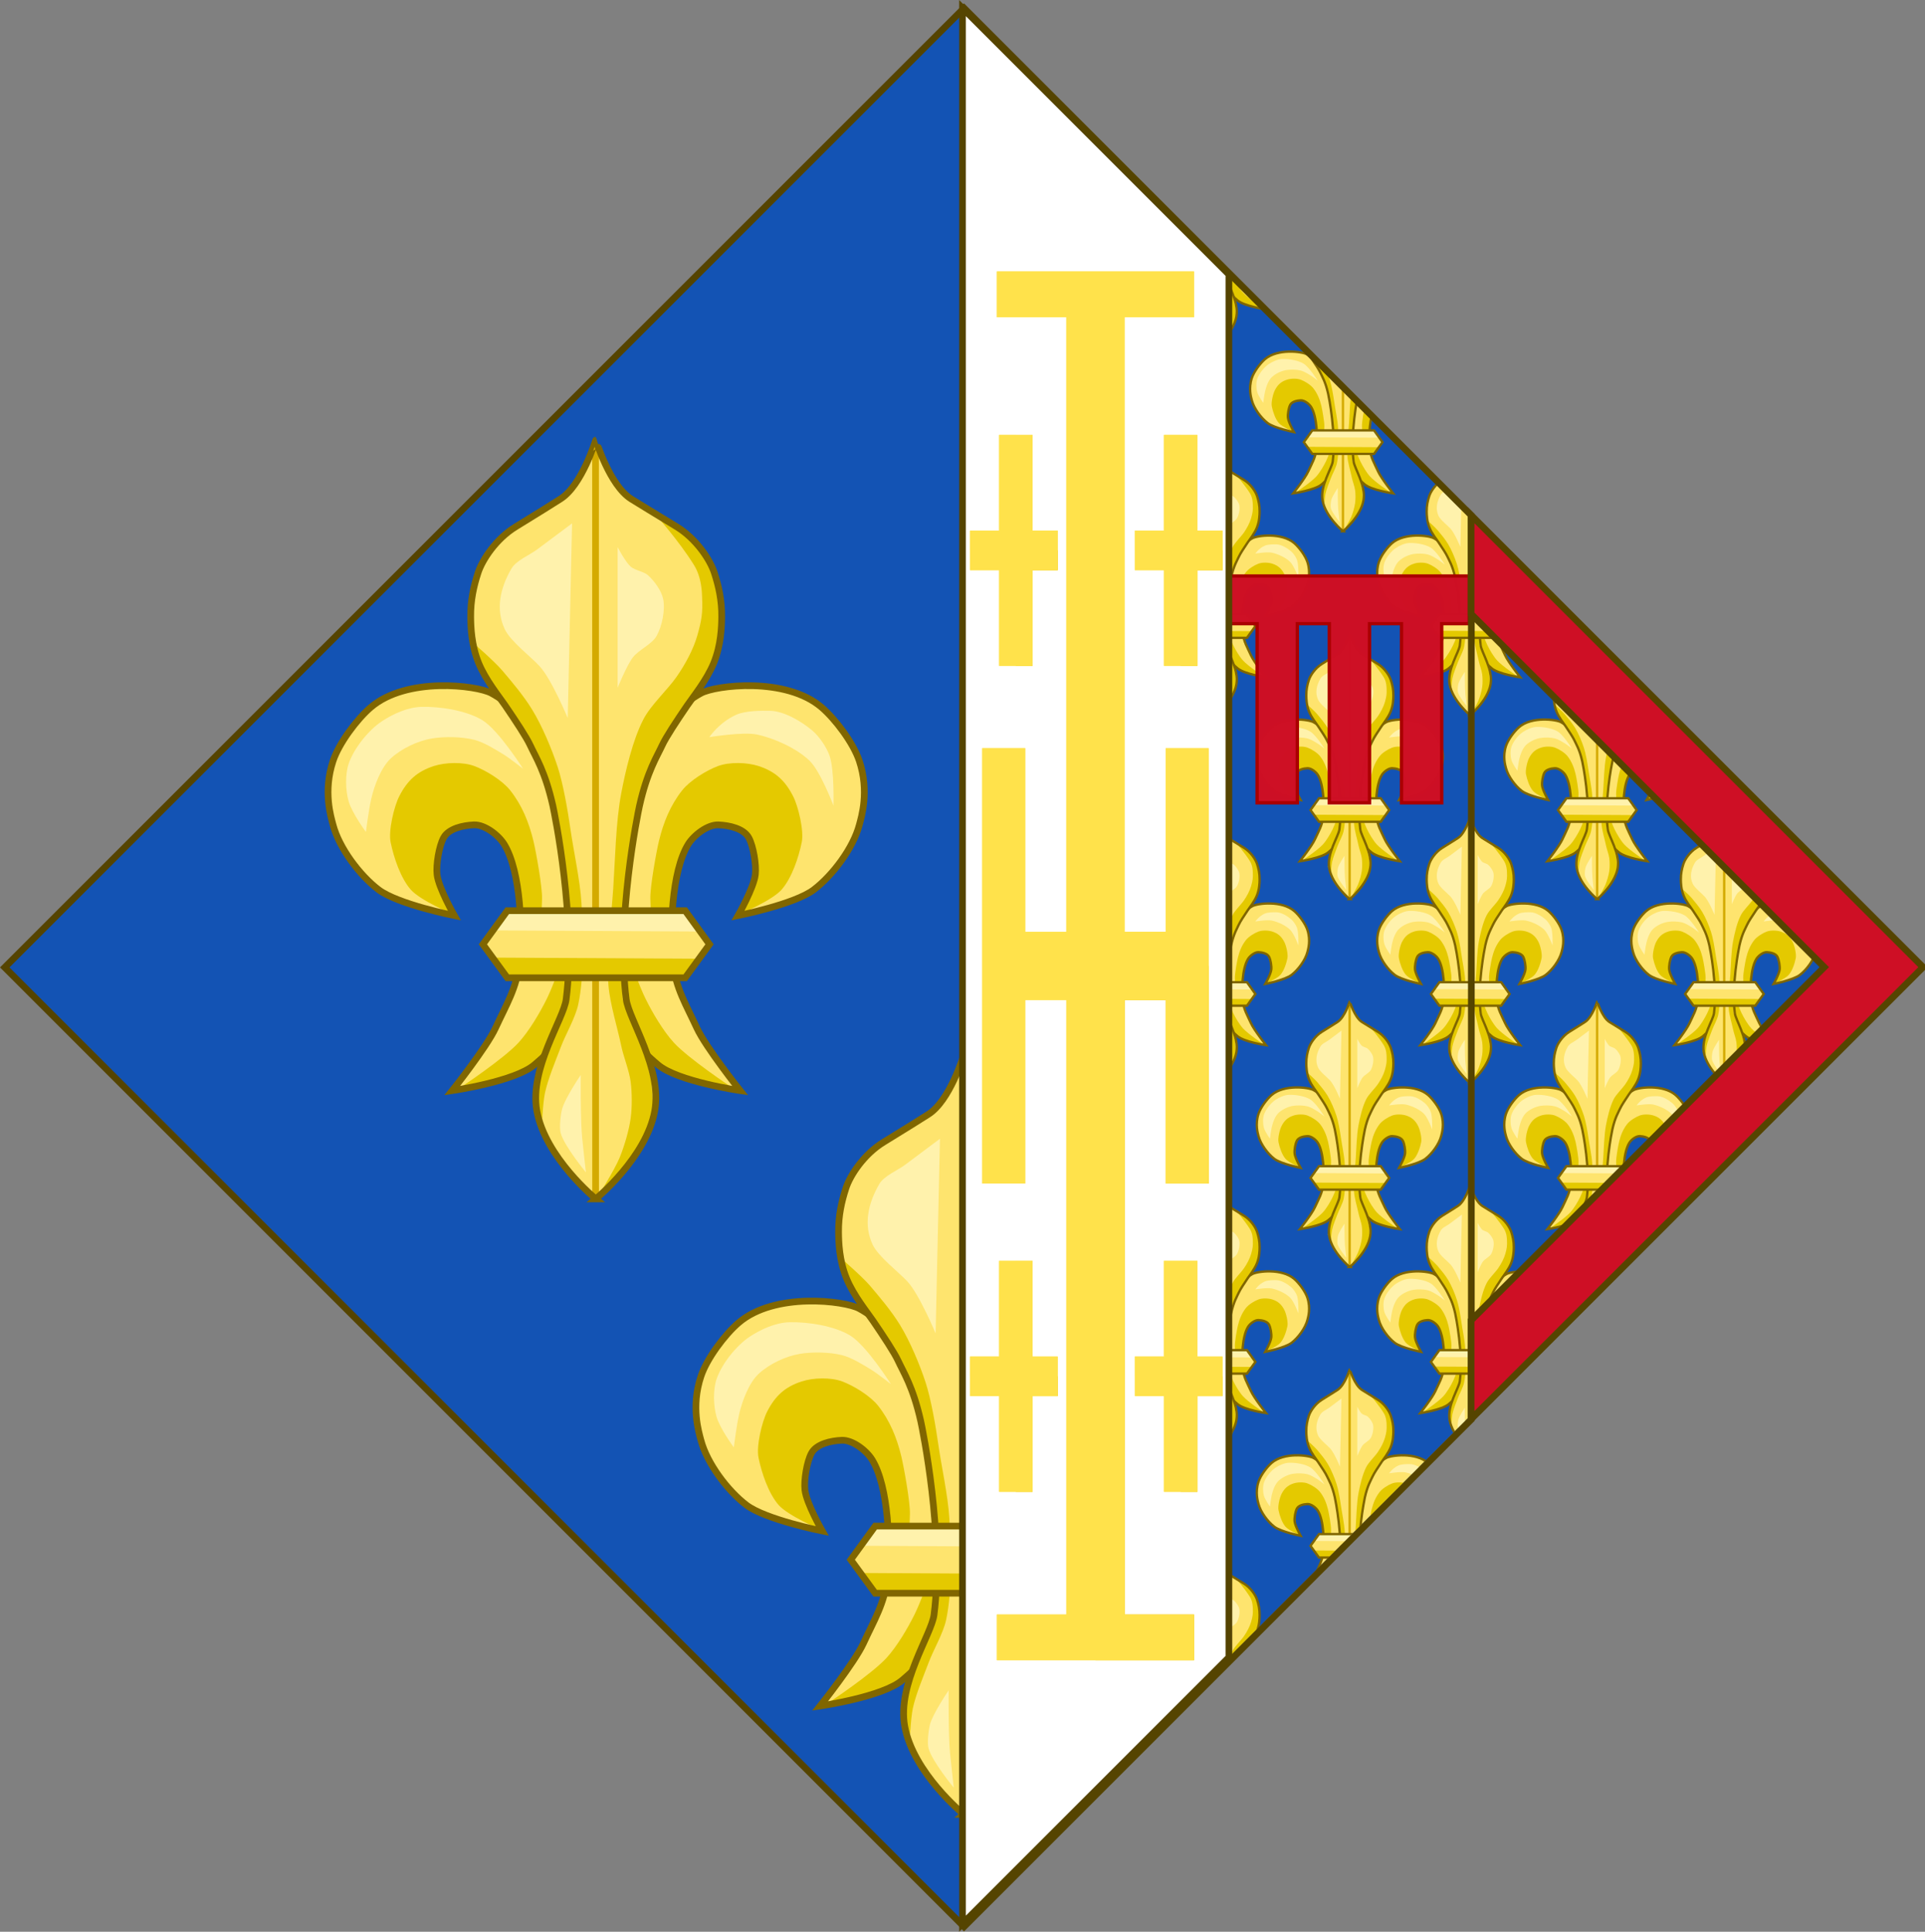 <?xml version="1.0" encoding="UTF-8" standalone="no"?>
<svg
   xmlns:dc="http://purl.org/dc/elements/1.1/"
   xmlns:cc="http://creativecommons.org/ns#"
   xmlns:rdf="http://www.w3.org/1999/02/22-rdf-syntax-ns#"
   xmlns:svg="http://www.w3.org/2000/svg"
   xmlns="http://www.w3.org/2000/svg"
   xmlns:xlink="http://www.w3.org/1999/xlink"
   width="152.292mm"
   height="152.822mm"
   viewBox="0 0 152.292 152.822"
   version="1.1"
   id="svg156">
  <rect x="0" y="0" width="152.292" height="152.822" fill="#808080" stroke="none"/>
  <defs
     id="defs150">
    <clipPath
       id="clipPath216"
       clipPathUnits="userSpaceOnUse">
      <use
         transform="translate(-24.87,43.522)"
         height="100%"
         width="100%"
         style="stroke-width:1"
         id="use218"
         xlink:href="#rect72"
         y="0"
         x="0" />
    </clipPath>
  </defs>
  <path
     id="rect72"
     d="M 0.374,76.411 76.146,0.639 151.918,76.411 76.146,152.183 Z"
     style="color:#000000;display:inline;overflow:visible;visibility:visible;opacity:1;vector-effect:none;fill:#1353b4;fill-opacity:1;fill-rule:nonzero;stroke:none;stroke-width:0.529;stroke-linecap:butt;stroke-linejoin:miter;stroke-miterlimit:4;stroke-dasharray:none;stroke-dashoffset:0;stroke-opacity:1;marker:none;marker-start:none;marker-mid:none;marker-end:none;paint-order:normal;enable-background:accumulate" />
  <g
     id="g8087"
     transform="matrix(0.265,0,0,0.265,-31.668,-31.136)">
    <use
       height="100%"
       width="100%"
       transform="matrix(-1,0,0,1,594.974,0)"
       id="use5172"
       xlink:href="#g5170"
       y="0"
       x="0" />
    <g
       id="g5170">
      <path
         d="m 320.42,405.018 c -1.011,-9.476 -0.473,-27.349 4.527,-35.471 1.69,-2.744 5.829,-5.94 9.055,-5.804 3.18,0.134 7.555,1.071 9.055,3.87 1.375,2.565 2.268,8.073 1.94,10.964 -0.455,4.014 -5.174,12.253 -5.174,12.253 0,0 16.913,-3.384 22.638,-7.739 5.664,-4.309 11.777,-12.476 13.583,-19.348 0.619,-2.357 3.037,-9.982 -0.017,-19.127 -1.772,-5.309 -7.104,-12.413 -11.229,-15.953 -10.773,-9.246 -31.693,-6.558 -35.971,-4.26 -5.658,3.039 -12.553,9.503 -14.876,15.478 -1.803,4.638 -5.552,18.327 -6.468,23.217 -1.87,9.979 -2.413,13.744 -3.234,23.862 -0.564,6.945 -2.118,13.181 -0.647,19.993 0.793,3.67 1.783,12.092 3.934,17.638 2.162,5.576 5.49,8.272 8.355,10.738 5.853,5.039 24.579,7.739 24.579,7.739 0,0 -10.289,-12.941 -12.936,-18.703 -3.144,-6.842 -6.316,-11.864 -7.115,-19.348 z"
         id="path11823"
         style="display:inline;opacity:1;vector-effect:none;fill:#fee46e;fill-opacity:1;stroke:none;stroke-width:0.686;stroke-linecap:butt;stroke-linejoin:miter;stroke-miterlimit:4;stroke-dasharray:none;stroke-dashoffset:0;stroke-opacity:1" />
      <path
         style="fill:#e4c900;fill-opacity:1;fill-rule:evenodd;stroke:none;stroke-width:1.364"
         id="path6917-9-7-7-1-2-7-0"
         d="m 337.814,442.007 -4.933,-0.078 -15.801,-4.952 -18.961,-16.655 5.088,-29.794 c 0,0 5.482,17.966 9.033,25.157 2.061,4.174 5.267,9.607 8.41,13.045 4.396,4.807 17.164,13.277 17.164,13.277 z" />
      <path
         style="display:inline;fill:#e4c900;fill-opacity:1;fill-rule:evenodd;stroke:none;stroke-width:1.364"
         id="path6919-8-8-2-1-2-1-21"
         d="m 340.345,390.389 c 0,0 9.619,-4.046 12.485,-7.298 3.056,-3.468 5.105,-9.642 6.027,-14.166 0.695,-3.407 -1.001,-10.638 -2.583,-13.736 -2.391,-4.683 -5.321,-7.39 -10.332,-9.015 -3.439,-1.115 -8.665,-1.257 -12.054,0 -3.519,1.305 -8.443,4.354 -10.763,7.297 -3.498,4.438 -5.56,9.538 -6.888,15.024 -0.818,3.38 -2.656,13.694 -2.583,17.171 0.065,3.093 0.431,12.878 0.431,12.878 l 6.458,10.732 0.161,-0.489 -0.482,-17.796 v -7.455 l 3.377,-11.544 5.547,-7.455 6.512,-0.962 6.271,3.126 2.653,6.734 -0.482,8.177 -3.753,8.777 z" />
      <path
         style="display:inline;fill:none;stroke:#806600;stroke-width:2;stroke-linecap:butt;stroke-linejoin:miter;stroke-miterlimit:4;stroke-dasharray:none;stroke-opacity:1"
         id="path6927-4-1-2-0-0-7-6"
         d="m 320.42,405.018 c -1.011,-9.476 -0.473,-27.349 4.527,-35.471 1.69,-2.744 5.829,-5.94 9.055,-5.804 3.18,0.134 7.555,1.071 9.055,3.87 1.375,2.565 2.268,8.073 1.94,10.964 -0.455,4.014 -5.174,12.253 -5.174,12.253 0,0 16.913,-3.384 22.638,-7.739 5.664,-4.309 11.777,-12.476 13.583,-19.348 0.619,-2.357 3.037,-9.982 -0.017,-19.127 -1.772,-5.309 -7.104,-12.413 -11.229,-15.953 -10.773,-9.246 -31.693,-6.558 -35.971,-4.26 -5.658,3.039 -12.553,9.503 -14.876,15.478 -1.803,4.638 -5.552,18.327 -6.468,23.217 -1.87,9.979 -2.413,13.744 -3.234,23.862 -0.564,6.945 -2.118,13.181 -0.647,19.993 0.793,3.67 1.783,12.092 3.934,17.638 2.162,5.576 5.49,8.272 8.355,10.738 5.853,5.039 24.579,7.739 24.579,7.739 0,0 -10.289,-12.941 -12.936,-18.703 -3.144,-6.842 -6.316,-11.864 -7.115,-19.348 z" />
    </g>
    <path
       d="m 228.742,365.86 c 0,0 0.837,-6.61 1.577,-9.829 0.91,-3.959 2.913,-9.441 5.914,-12.187 3.172,-2.903 7.977,-5.184 12.223,-5.897 3.734,-0.628 8.946,-0.532 12.617,0.393 2.821,0.711 6.191,2.813 8.674,4.325 1.878,1.143 5.914,4.325 5.914,4.325 0,0 -7.337,-11.601 -12.223,-14.546 -4.765,-2.872 -12.571,-4.076 -18.137,-3.931 -4.045,0.105 -8.46,2.09 -11.829,4.325 -4,2.652 -8.294,8.052 -9.857,12.581 -1.117,3.234 -0.979,8.123 0,11.401 1.049,3.511 5.126,9.042 5.126,9.042 z"
       id="path6929-8-5-60-8-0-23-5"
       style="opacity:1;vector-effect:none;fill:#fff2ac;fill-opacity:1;fill-rule:evenodd;stroke:none;stroke-width:1;stroke-linecap:butt;stroke-linejoin:miter;stroke-miterlimit:4;stroke-dasharray:none;stroke-dashoffset:0;stroke-opacity:1" />
    <path
       d="m 331.258,337.554 c 0,0 10.018,-1.648 14.195,-0.786 5.18,1.069 11.988,4.177 15.772,7.863 3.255,3.171 7.097,13.367 7.097,13.367 0,0 0.318,-10.7 -1.183,-14.94 -0.907,-2.56 -3.051,-5.711 -5.126,-7.47 -3.185,-2.7 -8.437,-5.838 -12.617,-5.897 -2.195,-0.031 -7.22,-0.142 -10.196,1.216 -5.068,2.313 -7.941,6.647 -7.941,6.647 z"
       id="path6931-5-3-3-5-8-98-1"
       style="opacity:1;vector-effect:none;fill:#fff2ac;fill-opacity:1;fill-rule:evenodd;stroke:none;stroke-width:1;stroke-linecap:butt;stroke-linejoin:miter;stroke-miterlimit:4;stroke-dasharray:none;stroke-dashoffset:0;stroke-opacity:1" />
    <g
       transform="matrix(1.761,0,0,1.756,-600.795,-1024.203)"
       id="g6935-8-5-9-3-1-8-9"
       style="stroke-width:0.39;stroke-miterlimit:4;stroke-dasharray:none">
      <path
         d="m 510,854 c 0,0 8.581,-7.038 10,-15 1.277,-7.162 -4.41,-15.552 -4.841,-18.925 -1.724,-13.492 1.929,-31.467 2.259,-32.936 1.308,-5.836 2.954,-8.333 3.83,-10.244 0.631,-1.376 2.433,-4.111 4.236,-6.763 1.034,-1.522 3.338,-4.355 4.511,-7.237 1.244,-3.054 1.329,-6.163 1.347,-7.823 0.031,-2.826 -0.503,-5.231 -1.253,-7.532 -0.713,-2.188 -3.037,-5.768 -6.404,-7.826 -3.63,-2.218 -6.565,-4.002 -7.682,-4.708 C 512.314,732.673 510.044,725 510,725 c -0.043,0 -2.314,7.673 -6.003,10.006 -1.117,0.706 -3.918,2.49 -7.548,4.708 -3.367,2.058 -5.691,5.638 -6.404,7.826 -0.75,2.301 -1.284,4.706 -1.253,7.532 0.018,1.66 0.103,4.769 1.347,7.823 1.173,2.882 3.477,5.715 4.511,7.237 1.802,2.652 3.605,5.388 4.236,6.763 0.876,1.911 2.522,4.408 3.83,10.244 0.329,1.469 3.982,19.444 2.259,32.936 C 504.544,823.448 498.723,831.838 500,839 c 1.419,7.962 10,15 10,15 z"
         id="path6937-3-4-49-7-7-07-9"
         style="display:inline;fill:#fee46e;fill-opacity:1;fill-rule:evenodd;stroke:none;stroke-width:0.39" />
      <path
         d="M 510,854 509.989,726.045"
         id="path6939-0-3-6-9-6-5-7"
         style="fill:none;stroke:#d4aa00;stroke-width:1.137;stroke-linecap:butt;stroke-linejoin:miter;stroke-miterlimit:4;stroke-dasharray:none;stroke-opacity:1" />
    </g>
    <path
       d="m 297.828,474.948 12.321,-13.703 4.739,-8.978 -0.948,-12.285 -3.317,-12.758 -5.213,-11.34 v -18.428 l 1.896,-18.428 2.369,-20.318 5.213,-16.065 8.53,-11.813 7.108,-12.285 2.843,-6.615 1.422,-11.813 -1.895,-11.34 -6,-9.586 -11.534,-7.896 c 0,0 6.833,7.66 11.316,14.864 2.407,3.868 2.377,8.613 2.427,9.706 0.213,4.673 -0.144,6.839 -1.422,11.34 -1.182,4.164 -3.687,8.729 -6.16,12.285 -2.771,3.984 -7.726,8.446 -9.952,12.758 -3.19,6.181 -5.343,15.376 -6.634,22.208 -1.586,8.387 -1.804,19.834 -2.369,28.35 -0.574,8.638 -2.108,20.193 -1.422,28.823 0.437,5.487 2.818,13.181 3.791,17.955 0.673,3.302 2.413,7.526 2.843,10.868 0.416,3.234 0.445,7.638 0,10.868 -0.502,3.646 -1.908,8.411 -3.317,11.813 -1.555,3.754 -6.634,11.813 -6.634,11.813 z"
       id="path6941-6-6-5-6-7-2-9"
       style="fill:#e4c900;fill-opacity:1;fill-rule:evenodd;stroke:none;stroke-width:1.364" />
    <path
       d="m 281.243,454.158 c 0,0 0.289,-7.333 0.948,-10.395 0.915,-4.252 3.205,-9.632 4.739,-13.703 1.458,-3.869 4.352,-8.715 5.213,-12.758 1.889,-8.879 1.478,-21.179 0.948,-30.24 -0.394,-6.724 -2.367,-15.539 -3.317,-22.208 -0.746,-5.24 -2.142,-13.397 -3.791,-18.428 -1.759,-5.366 -4.638,-12.216 -7.582,-17.039 -2.501,-4.097 -5.889,-8.129 -9.004,-11.784 -2.409,-2.827 -9.004,-8.505 -9.004,-8.505 l 0.916,0.344 1.088,5.061 4.351,7.23 4.351,7.953 7.251,11.206 4.713,11.929 2.538,12.652 2.175,17.352 1.088,17.352 v 16.267 l -3.988,8.314 -4.713,12.652 -1.45,10.483 z"
       id="path6943-2-5-1-3-1-58-0"
       style="fill:#e4c900;fill-opacity:1;fill-rule:evenodd;stroke:none;stroke-width:1.364" />
    <path
       d="m 297.37,475.405 c 0,0 15.112,-12.358 17.611,-26.34 2.248,-12.577 -7.767,-27.308 -8.526,-33.232 -3.036,-23.692 3.398,-55.255 3.978,-57.835 2.304,-10.248 5.202,-14.633 6.746,-17.989 1.111,-2.416 4.285,-7.219 7.46,-11.876 1.822,-2.672 5.878,-7.647 7.945,-12.708 2.19,-5.363 2.34,-10.823 2.372,-13.737 0.054,-4.963 -0.886,-9.185 -2.207,-13.226 -1.256,-3.841 -5.348,-10.128 -11.278,-13.742 -6.393,-3.895 -11.561,-7.027 -13.528,-8.267 -6.497,-4.097 -10.495,-17.571 -10.572,-17.571 -0.077,0 -4.075,13.474 -10.572,17.571 -1.967,1.24 -6.899,4.372 -13.292,8.267 -5.93,3.613 -10.022,9.9 -11.278,13.742 -1.321,4.041 -2.261,8.263 -2.207,13.226 0.032,2.914 0.182,8.374 2.372,13.737 2.067,5.06 6.123,10.036 7.945,12.708 3.174,4.657 6.349,9.46 7.46,11.876 1.543,3.356 4.442,7.74 6.746,17.989 0.58,2.58 7.013,34.143 3.978,57.835 -0.759,5.924 -11.01,20.655 -8.762,33.232 2.499,13.982 17.611,26.34 17.611,26.34 z"
       id="path6945-2-9-3-1-4-7-6"
       style="display:inline;fill:none;stroke:#806600;stroke-width:2;stroke-linecap:butt;stroke-linejoin:miter;stroke-miterlimit:4;stroke-dasharray:none;stroke-opacity:1" />
    <path
       d="m 288.992,331.846 1.295,-58.116 c 0,0 -7.253,5.424 -10.362,7.749 -2.331,1.743 -6.318,3.293 -7.771,5.812 -3.318,5.748 -4.774,12.079 -1.943,18.081 1.675,3.549 7.691,8.098 10.362,10.978 3.601,3.882 8.419,15.498 8.419,15.498 z"
       id="path6947-5-5-2-5-8-44-5"
       style="fill:#fff2ac" />
    <path
       d="m 303.887,322.806 v -41.973 c 0,0 2.31,4.425 3.886,5.812 1.303,1.147 3.891,1.423 5.181,2.583 1.881,1.692 4.04,4.626 4.533,7.103 0.653,3.28 -0.324,8.049 -1.943,10.978 -1.394,2.522 -5.38,4.162 -7.124,6.457 -1.836,2.417 -4.533,9.04 -4.533,9.04 z"
       id="path6949-2-4-6-8-1-17-17"
       style="opacity:1;vector-effect:none;fill:#fff2ac;fill-opacity:1;fill-rule:evenodd;stroke:none;stroke-width:1;stroke-linecap:butt;stroke-linejoin:miter;stroke-miterlimit:4;stroke-dasharray:none;stroke-dashoffset:0;stroke-opacity:1" />
    <path
       d="m 293.295,457.119 c -0.541,-5.595 -0.417,-18.726 -0.417,-18.726 0,0 -4.79,7.063 -5.591,10.258 -0.424,1.691 -0.848,5.349 -0.41,7.037 1.004,3.861 7.541,11.787 7.541,11.787 0,0 -0.875,-7.783 -1.124,-10.355 z"
       id="path6951-2-9-9-0-8-84-9"
       style="opacity:1;vector-effect:none;fill:#fff2ac;fill-opacity:1;fill-rule:evenodd;stroke:none;stroke-width:1;stroke-linecap:butt;stroke-linejoin:miter;stroke-miterlimit:4;stroke-dasharray:none;stroke-dashoffset:0;stroke-opacity:1" />
    <g
       id="g5150">
      <path
         style="display:inline;fill:#fee46e;fill-opacity:1;fill-rule:evenodd;stroke:none;stroke-width:0.686;stroke-miterlimit:4;stroke-dasharray:none"
         id="path6959-5-5-39-4-1-4-59"
         d="m 331.319,399.404 -7.269,-10.041 H 270.953 l -7.297,10.041 7.297,9.996 h 53.097 z" />
      <path
         d="m 267.633,395.249 60.223,0.325 -4.449,-6.275 -52.627,-0.108 -3.147,6.059 z"
         id="path6967-0-8-1-0-1-7-8"
         style="opacity:1;vector-effect:none;fill:#fff2ac;fill-opacity:1;fill-rule:evenodd;stroke:none;stroke-width:1;stroke-linecap:butt;stroke-linejoin:miter;stroke-miterlimit:4;stroke-dasharray:none;stroke-dashoffset:0;stroke-opacity:1" />
      <path
         d="m 327.606,403.698 -60.223,-0.325 4.449,6.275 52.627,0.108 3.147,-6.059 z"
         id="path6969-1-8-2-5-0-30-7"
         style="display:inline;fill:#e4c900;fill-opacity:1;fill-rule:evenodd;stroke:none;stroke-width:0.686;stroke-miterlimit:4;stroke-dasharray:none" />
      <path
         d="m 331.319,399.404 -7.269,-10.041 h -53.097 l -7.297,10.041 7.297,9.996 h 53.097 z"
         id="path6971-8-3-6-5-4-0-4"
         style="display:inline;fill:none;stroke:#806600;stroke-width:2;stroke-linecap:butt;stroke-linejoin:miter;stroke-miterlimit:4;stroke-dasharray:none;stroke-opacity:1" />
    </g>
  </g>
  <use
     transform="translate(29.104,48.683)"
     height="100%"
     width="100%"
     id="use8091"
     xlink:href="#g8087"
     y="0"
     x="0" />
  <g
     transform="translate(24.87,-43.522)"
     clip-path="url(#clipPath216)"
     id="g947">
    <use
       transform="matrix(0.347,0,0,0.35,65.553,139.667)"
       height="100%"
       width="100%"
       id="use892"
       xlink:href="#g8087"
       y="0"
       x="0"
       style="stroke-width:2.869" />
    <use
       style="stroke-width:2.869"
       x="0"
       y="0"
       xlink:href="#g8087"
       id="use894"
       width="100%"
       height="100%"
       transform="matrix(0.347,0,0,0.35,65.553,110.562)" />
    <use
       transform="matrix(0.347,0,0,0.35,65.553,81.458)"
       height="100%"
       width="100%"
       id="use896"
       xlink:href="#g8087"
       y="0"
       x="0"
       style="stroke-width:2.869" />
    <use
       style="stroke-width:2.869"
       x="0"
       y="0"
       xlink:href="#g8087"
       id="use898"
       width="100%"
       height="100%"
       transform="matrix(0.347,0,0,0.35,65.024,52.354)" />
    <use
       style="stroke-width:2.869"
       x="0"
       y="0"
       xlink:href="#g8087"
       id="use900"
       width="100%"
       height="100%"
       transform="matrix(0.347,0,0,0.35,85.132,110.562)" />
    <use
       transform="matrix(0.347,0,0,0.35,75.078,125.115)"
       height="100%"
       width="100%"
       id="use902"
       xlink:href="#g8087"
       y="0"
       x="0"
       style="stroke-width:2.869" />
    <use
       style="stroke-width:2.869"
       x="0"
       y="0"
       xlink:href="#g8087"
       id="use904"
       width="100%"
       height="100%"
       transform="matrix(0.347,0,0,0.35,75.078,96.01)" />
    <use
       transform="matrix(0.347,0,0,0.35,75.078,66.906)"
       height="100%"
       width="100%"
       id="use906"
       xlink:href="#g8087"
       y="0"
       x="0"
       style="stroke-width:2.869" />
    <use
       transform="matrix(0.347,0,0,0.35,85.132,81.458)"
       height="100%"
       width="100%"
       id="use908"
       xlink:href="#g8087"
       y="0"
       x="0"
       style="stroke-width:2.869" />
    <use
       style="stroke-width:2.869"
       x="0"
       y="0"
       xlink:href="#g8087"
       id="use910"
       width="100%"
       height="100%"
       transform="matrix(0.347,0,0,0.35,54.97,125.115)" />
    <use
       transform="matrix(0.347,0,0,0.35,54.97,96.01)"
       height="100%"
       width="100%"
       id="use912"
       xlink:href="#g8087"
       y="0"
       x="0"
       style="stroke-width:2.869" />
    <use
       style="stroke-width:2.869"
       x="0"
       y="0"
       xlink:href="#g8087"
       id="use914"
       width="100%"
       height="100%"
       transform="matrix(0.347,0,0,0.35,54.97,66.906)" />
    <use
       transform="matrix(0.347,0,0,0.35,95.186,96.01)"
       height="100%"
       width="100%"
       id="use916"
       xlink:href="#g8087"
       y="0"
       x="0"
       style="stroke-width:2.869" />
    <use
       transform="matrix(0.347,0,0,0.35,54.97,37.802)"
       height="100%"
       width="100%"
       id="use920"
       xlink:href="#g8087"
       y="0"
       x="0"
       style="stroke-width:2.869" />
    <use
       style="stroke-width:2.869"
       x="0"
       y="0"
       xlink:href="#g8087"
       id="use924"
       width="100%"
       height="100%"
       transform="matrix(0.347,0,0,0.35,54.97,154.219)" />
  </g>
  <path
     id="rect20424"
     d="m 116.233,45.568 v 3.774 h -2.174 v 14.166 h -3.183 V 49.342 h -2.528 v 14.166 h -3.183 V 49.342 h -2.528 V 63.508 H 99.454 V 49.342 h -2.174 v -3.774 z"
     style="color:#000000;display:inline;overflow:visible;visibility:visible;opacity:0.99;fill:#ce0f25;fill-opacity:1;fill-rule:nonzero;stroke:#aa0000;stroke-width:0.265;stroke-miterlimit:4;stroke-dasharray:none;stroke-opacity:1;marker:none;enable-background:accumulate" />
  <g
     transform="translate(8.995,-43.522)"
     id="g928">
    <path
       id="path390"
       transform="matrix(0.265,0,0,0.265,-8.995,43.522)"
       d="M 287.797 2.414 L 1.414 288.797 L 287.797 575.18 L 439.252 423.725 L 439.252 153.869 L 287.797 2.414 z "
       style="opacity:1;vector-effect:none;fill:none;fill-opacity:1;stroke:#554400;stroke-width:2;stroke-linecap:butt;stroke-linejoin:miter;stroke-miterlimit:4;stroke-dasharray:none;stroke-dashoffset:0;stroke-opacity:1" />
    <path
       id="path206"
       transform="matrix(0.265,0,0,0.265,3.651,56.433)"
       d="m 391.455,105.072 v 29.492 L 496.891,240 391.455,345.436 v 29.492 L 526.383,240 Z"
       style="opacity:1;vector-effect:none;fill:#ce0f25;fill-opacity:1;stroke:#554400;stroke-width:2;stroke-linecap:butt;stroke-linejoin:miter;stroke-miterlimit:4;stroke-dasharray:none;stroke-dashoffset:0;stroke-opacity:1;marker:none;marker-start:none;marker-mid:none;marker-end:none;paint-order:normal" />
  </g>
  <path
     id="path1296"
     d="m 76.146,152.183 21.075,-21.075 V 21.714 L 76.146,0.639 Z"
     style="opacity:1;vector-effect:none;fill:#ffffff;fill-opacity:1;stroke:#554400;stroke-width:0.529;stroke-linecap:butt;stroke-linejoin:miter;stroke-miterlimit:4;stroke-dasharray:none;stroke-dashoffset:0;stroke-opacity:1" />
  <g
     transform="translate(24.87,-43.522)"
     id="g1010">
    <path
       d="m 53.995,174.867 v -3.621 h 5.495 v -48.615 h -3.253 v 14.521 H 52.837 v -34.439 h 3.4 v 14.521 h 3.253 V 68.62 H 53.995 v -3.621 h 15.596 v 3.621 h -5.493 v 48.615 h 3.253 v -14.521 h 3.4 v 34.439 h -3.4 v -14.521 h -3.253 v 48.615 h 5.493 v 3.621 z"
       id="path125"
       style="fill:#ffe24b;fill-opacity:1;stroke:none;stroke-width:0.262;stroke-miterlimit:4;stroke-dasharray:none" />
    <path
       style="display:inline;fill:#fff2ac;fill-opacity:1;stroke:none;stroke-width:0.262;stroke-miterlimit:4;stroke-dasharray:none"
       d="m 53.995,64.999 v 3.621 h 5.496 V 117.235 H 56.237 V 102.714 h -3.4 v 17.219 h 8.957 V 64.999 Z"
       id="path127" />
    <path
       style="display:inline;fill:#f1cc0a;fill-opacity:1;stroke:none;stroke-width:0.262;stroke-miterlimit:4;stroke-dasharray:none"
       d="m 61.794,119.933 v 54.934 h 7.797 v -3.62 h -5.493 v -48.616 h 3.253 v 14.522 h 3.4 v -17.219 z"
       id="path129" />
    <use
       height="100%"
       width="100%"
       x="0"
       y="0"
       xlink:href="#path125"
       id="use759"
       style="opacity:1;vector-effect:none;fill:none;fill-opacity:1;stroke:#806600;stroke-width:0.397;stroke-linecap:butt;stroke-linejoin:miter;stroke-miterlimit:4;stroke-dasharray:none;stroke-dashoffset:0;stroke-opacity:1" />
  </g>
  <g
     style="stroke-width:0.582"
     id="g2113"
     transform="matrix(0.434,0,0,0.476,-73.661,19.896)">
    <path
       d="M 351.855,68.863 V 52.962 h -5.307 v -6.577 h 5.307 V 30.484 h 6.101 v 15.901 h 4.576 v 6.577 h -4.576 v 15.901 z"
       id="path135"
       style="fill:#ffe24b;fill-opacity:1;stroke:none;stroke-width:0.578;stroke-miterlimit:4;stroke-dasharray:none" />
    <path
       id="path137"
       d="m 351.855,30.484 v 15.901 h -5.308 v 3.289 h 8.401 V 30.484 Z"
       style="display:inline;fill:#fff2ac;fill-opacity:1;stroke:none;stroke-width:0.578;stroke-miterlimit:4;stroke-dasharray:none" />
    <path
       style="display:inline;fill:#f1cc0a;fill-opacity:1;stroke:none;stroke-width:0.578;stroke-miterlimit:4;stroke-dasharray:none"
       id="path139"
       d="m 362.533,49.674 v 3.288 h -4.576 v 15.901 h -3.051 V 49.674 Z" />
    <use
       height="100%"
       width="100%"
       x="0"
       y="0"
       xlink:href="#path135"
       id="use766"
       style="opacity:1;vector-effect:none;fill:none;fill-opacity:1;stroke:#806600;stroke-width:0.874;stroke-linecap:butt;stroke-linejoin:miter;stroke-miterlimit:4;stroke-dasharray:none;stroke-dashoffset:0;stroke-opacity:1" />
  </g>
  <use
     style="stroke-width:0.582"
     height="100%"
     width="100%"
     transform="translate(13.04)"
     id="use2145"
     xlink:href="#g2113"
     y="0"
     x="0" />
  <use
     style="stroke-width:0.582"
     x="0"
     y="0"
     xlink:href="#g2113"
     id="use2147"
     transform="translate(13.04,65.341)"
     width="100%"
     height="100%" />
  <use
     style="stroke-width:0.582"
     height="100%"
     width="100%"
     transform="translate(4.2120899e-7,65.341)"
     id="use2149"
     xlink:href="#g2113"
     y="0"
     x="0" />
</svg>
